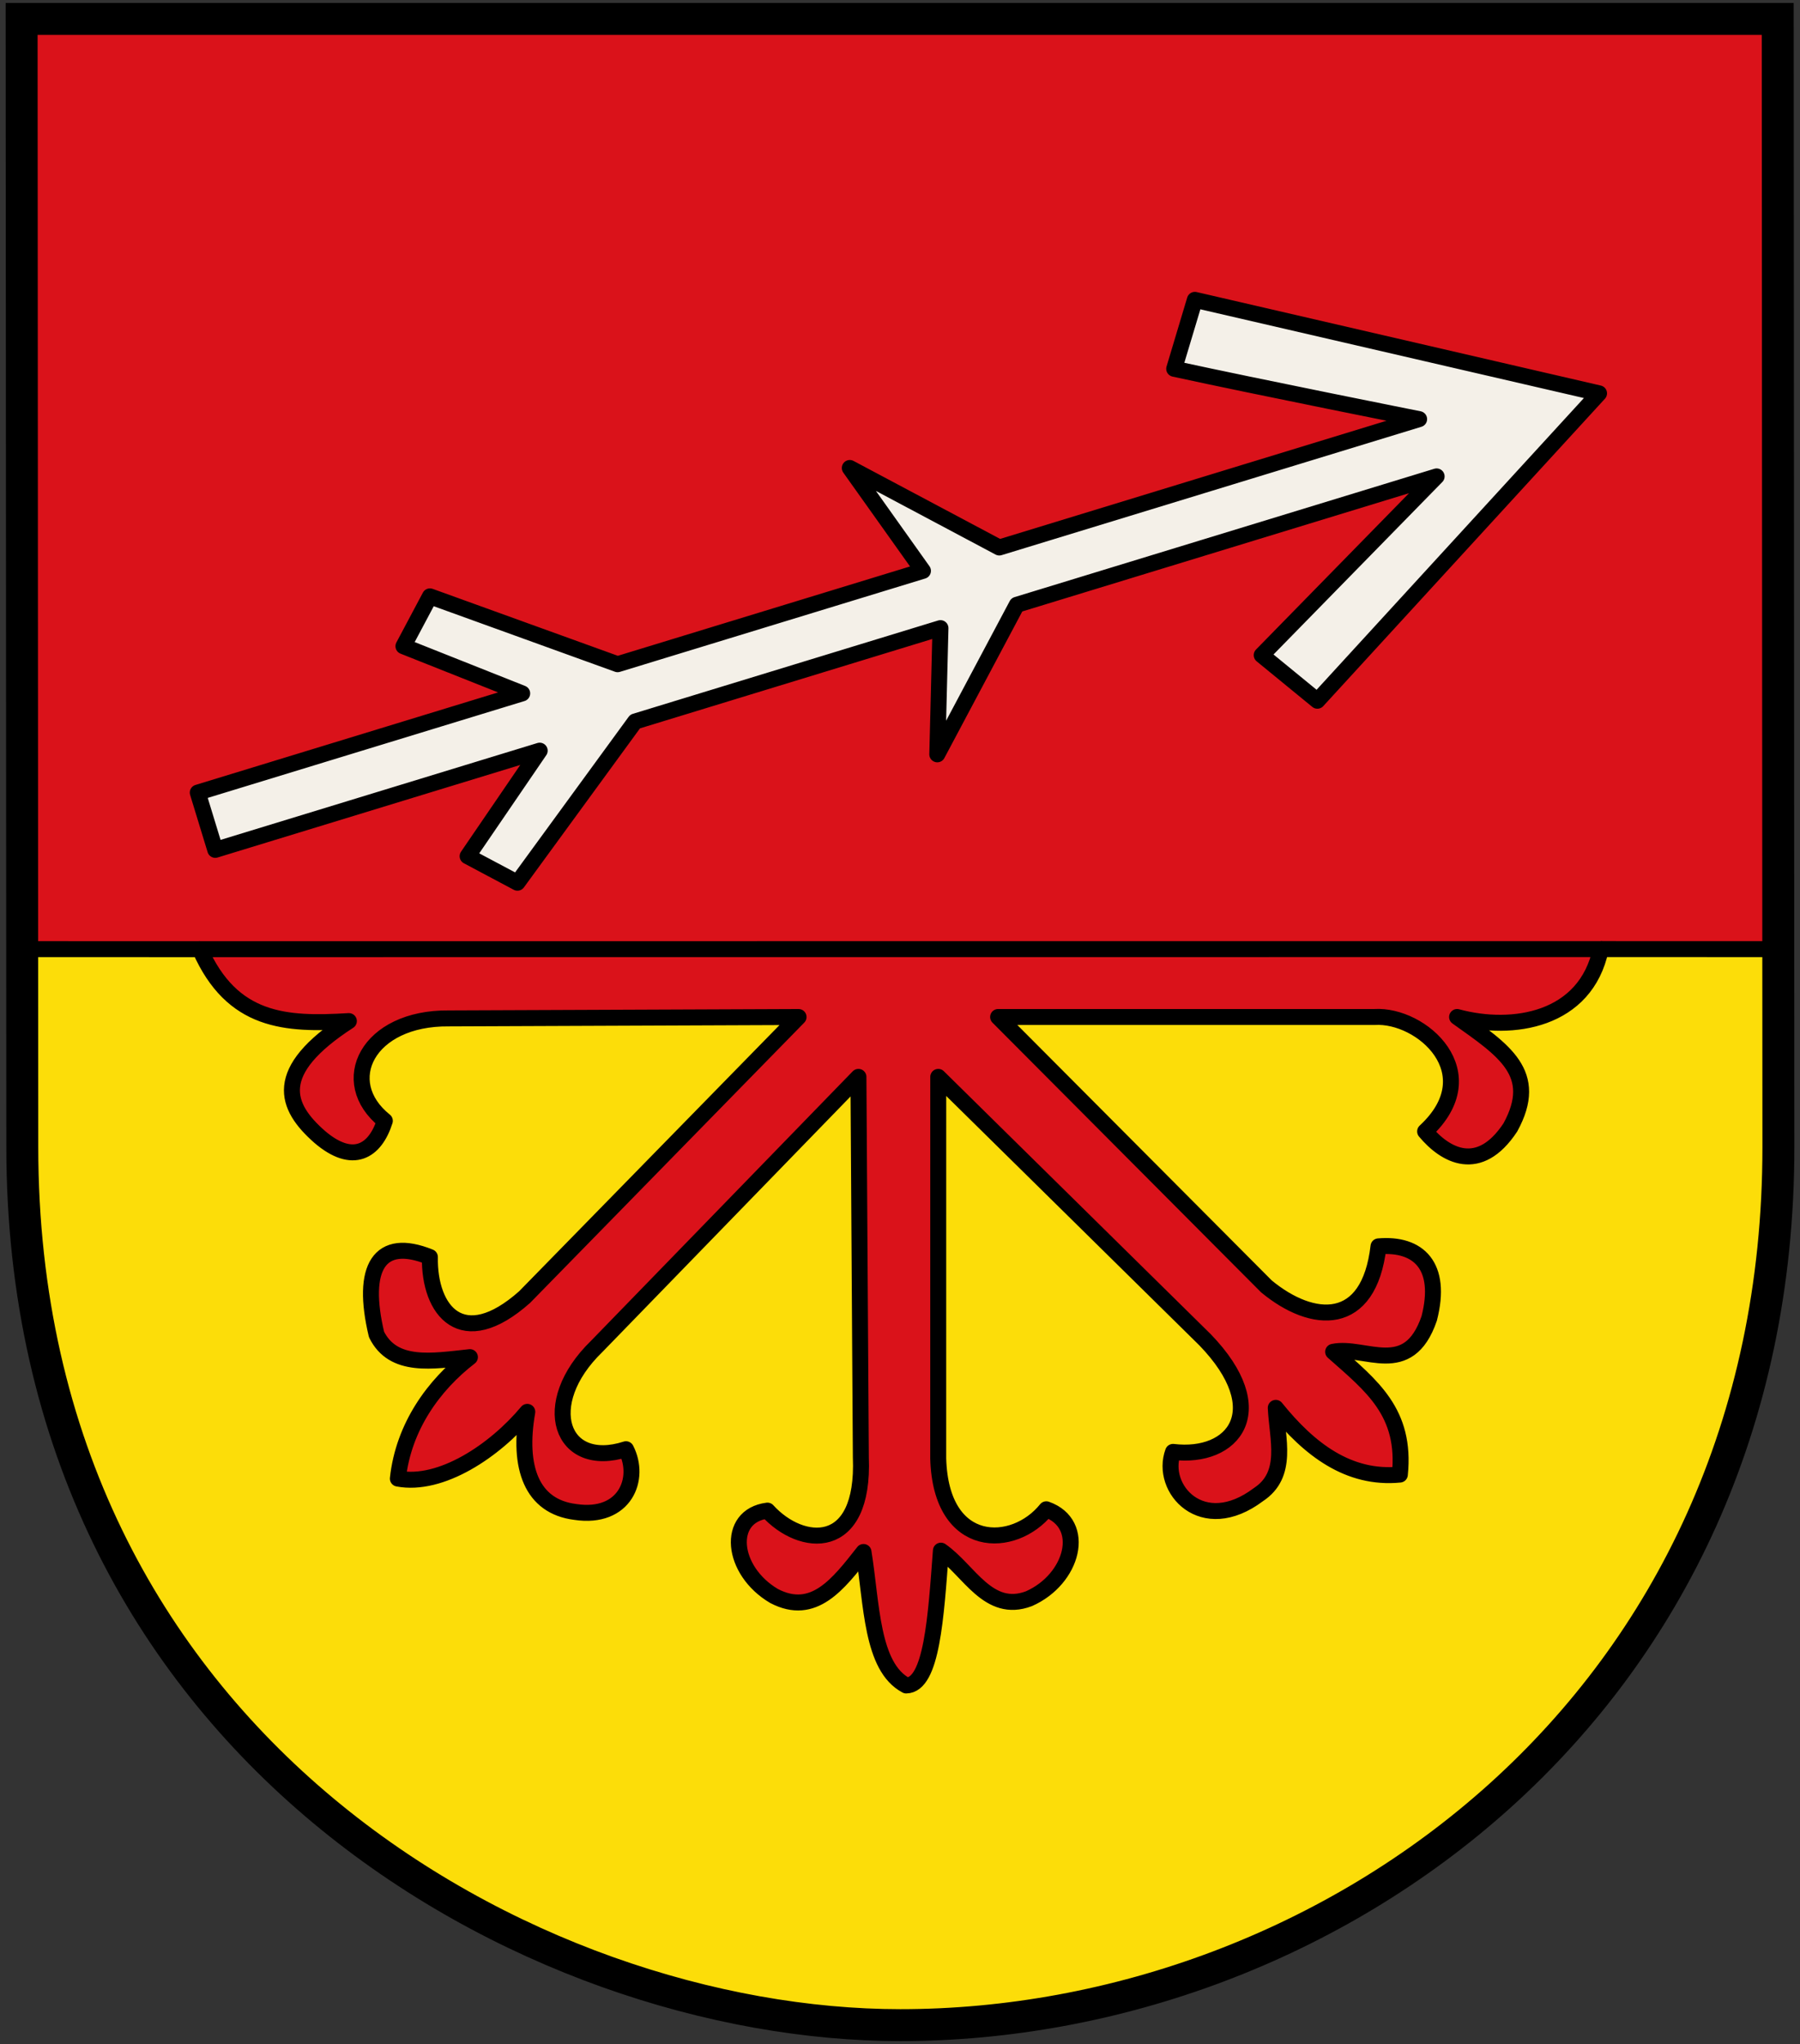 <svg xmlns="http://www.w3.org/2000/svg" height="512" width="451"><rect width="100%" height="100%" fill="#333333" stroke="none"/><path style="fill:#da121a;stroke:none;stroke-width:5;stroke-linecap:round;stroke-linejoin:miter;stroke-miterlimit:4;stroke-dasharray:none" d="M5.5 6.498h440.33v234.01H5.5z" transform="translate(-.414 -1.749)"/><path d="M445.83 240.508c5.753 211.065-111.835 268.29-218.796 268.29-106.96 0-224.602-57.609-221.534-268.29" style="fill:#fcdd09;stroke:none;stroke-width:5;stroke-linecap:round;stroke-linejoin:miter;stroke-miterlimit:4" transform="translate(-.414 -1.749)"/><path d="M50.5 239.497c8.085 18.312 21.455 18.97 37.326 18.01-19.492 12.605-15.988 21.396-7.326 28.997 8.321 7.126 13.912 3.654 16.337-4.012-12.256-9.81-4.29-25.863 16.003-25.654l87.66-.35-68.64 70.15c-15.673 13.924-23.979 3.404-23.735-10.029-12.705-5.14-17.37 2.59-13.372 19.39 4.203 8.489 14.024 6.677 23.4 5.682-9.059 6.985-16.636 17.405-18.052 30.42 10.81 2.046 24.292-6.96 32.426-16.715-2.424 13.935 1.091 23.725 12.034 25.072 12.441 1.876 16.51-8.34 12.703-15.712-16.296 5.244-22.21-11.332-7.354-25.74l65.59-67.52.603 95.266c.978 24.106-14.928 22.701-23.4 13.372-10.459 1.33-9.118 15.056 1.672 21.395 9.92 5.154 16.059-2.978 22.397-11.032 2.099 12.976 1.925 28.793 10.697 33.43 6.431-.063 7.46-17.235 8.691-33.764 7.04 4.876 11.845 15.898 22.063 12.034 11.05-4.885 14.684-18.738 4.346-22.397-8.046 10.028-26.41 10.543-27.078-12.703l.008-95.6 66.85 65.848c17.074 17.672 7.145 29.921-8.023 28.08-3.373 9.17 7.307 21.296 21.395 10.697 7.672-5.035 4.706-13.969 4.346-21.729 8.36 10.393 18.254 17.981 31.089 16.715 1.591-15.6-7.02-22.175-16.715-30.755 8.003-1.63 18.829 6.933 24.069-8.357 3.393-13.2-2.705-18.913-12.703-18.052-2.388 20.596-16.522 19.576-28.08 10.029l-67.23-67.48h94.317c11.769-.732 28.495 14.013 12.674 28.663 5.023 6.037 13.536 10.817 21.352-1.003 7.448-13.603-1.652-19.332-13.343-27.66 13.917 3.77 32.25.885 36.003-17.006z" style="fill:#da121a;stroke:#000;stroke-width:4;stroke-linecap:round;stroke-linejoin:round;stroke-miterlimit:4;stroke-dasharray:none" transform="translate(-.414 -1.749)"/><path d="m250.792 138.888-37.459-19.92 18.333 25.766-76.505 23.386-47.023-16.996-6.64 12.486 29.755 11.818-81.287 24.848 4.385 14.345 81.287-24.848-18.06 26.435 12.485 6.64 29.483-40.383 76.505-23.386-.793 31.613 19.92-37.46 105.19-32.155-43.828 44.768 13.948 11.42 70.575-76.994-101.27-23.42-5.178 17.269c21.056 4.583 61.367 12.61 61.367 12.61z" style="fill:#f4f0e8;stroke:#000;stroke-width:4;stroke-linecap:round;stroke-linejoin:round;stroke-miterlimit:4;stroke-dasharray:none" transform="translate(-.414 -1.749)"/><path d="M5.83 6.498h440L446 289c.084 140-112.67 220-220 220-92.34 0-220-70-220-220Z" style="fill:none;stroke:#000;stroke-width:8;stroke-linecap:butt;stroke-linejoin:miter;stroke-miterlimit:4;stroke-dasharray:none" transform="translate(-.414 -1.749)"/><path d="m50.5 239.498-45-.011m396-.01 44.33.01" style="fill:none;stroke:#000;stroke-width:4;stroke-linecap:butt;stroke-linejoin:miter;stroke-miterlimit:4;stroke-dasharray:none;stroke-opacity:1" transform="translate(-.414 -1.749)"/></svg>
